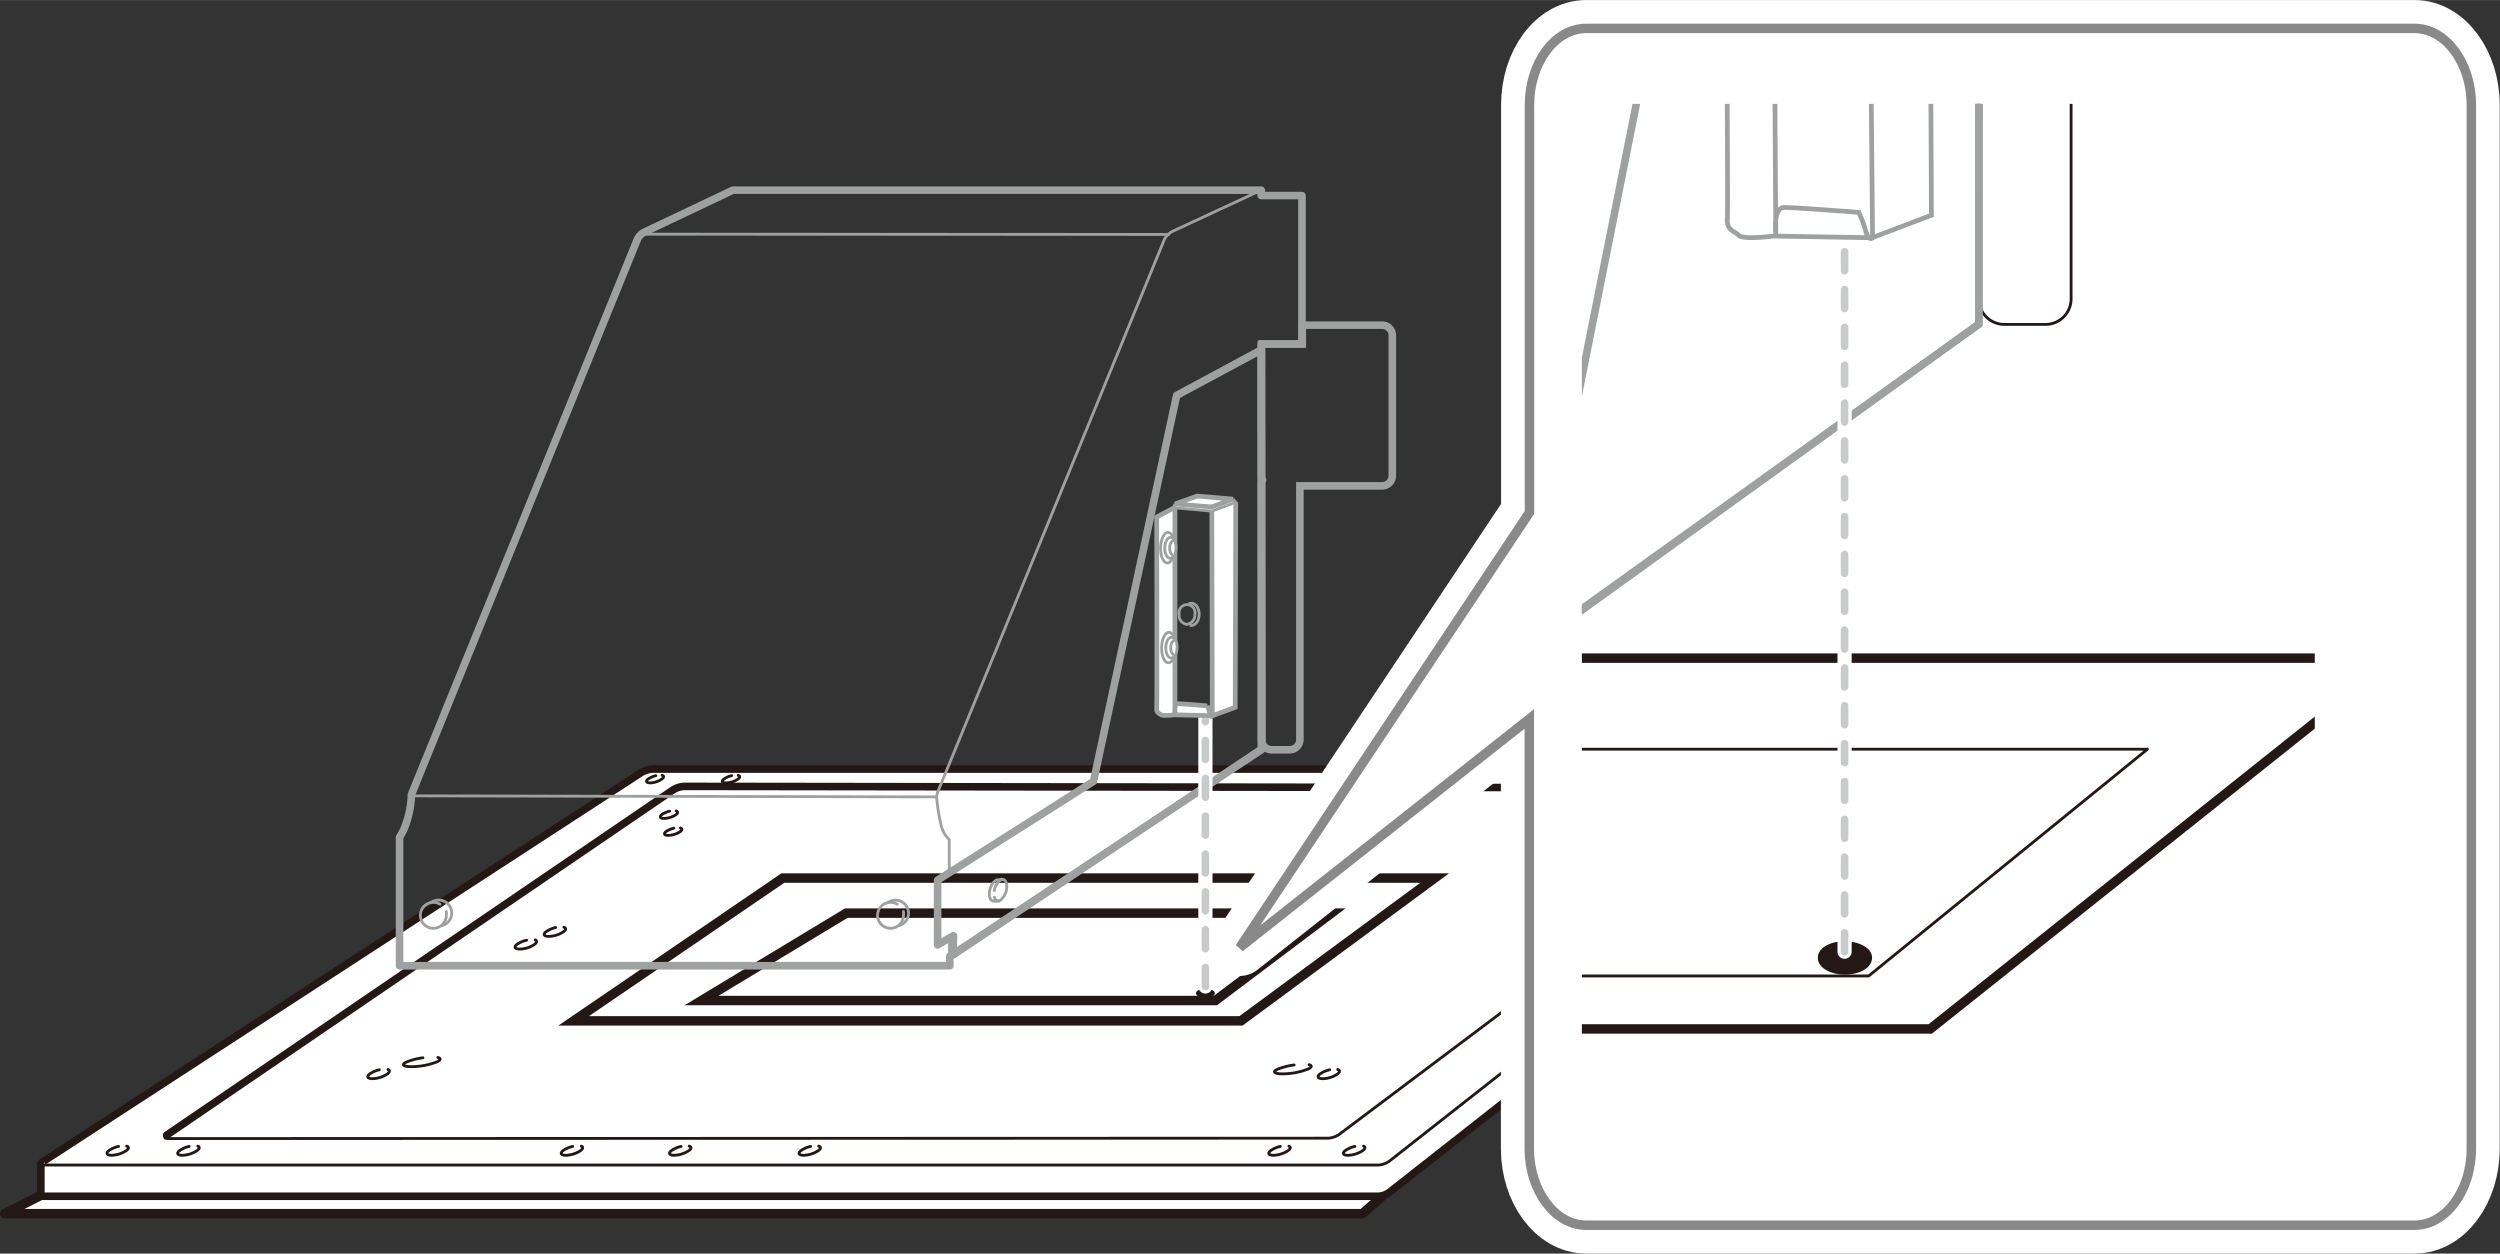 <svg id="レイヤー_1" data-name="レイヤー 1" xmlns="http://www.w3.org/2000/svg" xmlns:xlink="http://www.w3.org/1999/xlink" width="93.23mm" height="46.75mm" viewBox="0 0 264.29 132.52"><rect x="0" y="0" width="264.29" height="132.52" fill="#333333" stroke="none"/><defs><style>.cls-1,.cls-10,.cls-11,.cls-12,.cls-13,.cls-14,.cls-16,.cls-17,.cls-18,.cls-19,.cls-20,.cls-22,.cls-4,.cls-5,.cls-6,.cls-7,.cls-8,.cls-9{fill:none;}.cls-2{fill:#fff;}.cls-3{clip-path:url(#clip-path);}.cls-22,.cls-4,.cls-5,.cls-6,.cls-7,.cls-8,.cls-9{stroke:#231815;}.cls-12,.cls-14,.cls-16,.cls-17,.cls-19,.cls-22,.cls-4,.cls-5{stroke-linejoin:round;}.cls-10,.cls-12,.cls-13,.cls-14,.cls-16,.cls-17,.cls-19,.cls-22,.cls-5,.cls-9{stroke-linecap:round;}.cls-10,.cls-12,.cls-17,.cls-5,.cls-7{stroke-width:0.8px;}.cls-11,.cls-13,.cls-14,.cls-22,.cls-6,.cls-9{stroke-width:0.3px;}.cls-10,.cls-11,.cls-12,.cls-13,.cls-14,.cls-18{stroke:#9fa0a0;}.cls-15{fill:#231815;}.cls-16,.cls-19{stroke:#fff;}.cls-16{stroke-width:1.5px;}.cls-17{stroke:#c9caca;stroke-dasharray:2 2;}.cls-18{stroke-width:0.5px;}.cls-19{stroke-width:6px;}.cls-20{stroke:#898989;}.cls-21{clip-path:url(#clip-path-3);}</style><clipPath id="clip-path"><rect class="cls-1" width="264.29" height="132.52"/></clipPath><clipPath id="clip-path-3"><rect class="cls-1" x="167.23" y="10.98" width="77.48" height="100.7"/></clipPath></defs><title>LEF2-200_1-10-1</title><polygon class="cls-2" points="0.5 128.3 144.03 128.3 146.25 126.36 4.88 126.08 0.5 128.3"/><g class="cls-3"><polyline class="cls-4" points="4.88 126.08 0.5 128.3 144.03 128.3 146.25 126.36"/><path class="cls-2" d="M199.3,81.37,69,84.6a3.11,3.11,0,0,0-1.23.34L4.32,123.07s0,3.26,0,3.29.12.1.3.1H145.7a2.19,2.19,0,0,0,1.16-.4L199.13,85a.49.49,0,0,0,.17-.2c0-.12,0-3.43,0-3.43"/><path class="cls-5" d="M199.3,81.37,69,84.6a3.11,3.11,0,0,0-1.23.34L4.32,123.07s0,3.26,0,3.29.12.1.3.1H145.7a2.19,2.19,0,0,0,1.16-.4L199.13,85a.49.49,0,0,0,.17-.2C199.34,84.68,199.3,81.37,199.3,81.37Z"/><path class="cls-2" d="M69,81.3a2.65,2.65,0,0,0-1.19.35L4.52,122.81c-.29.19-.25.35.11.35H145.7a2.19,2.19,0,0,0,1.16-.4L199.13,81.7c.28-.22.22-.4-.13-.4Z"/><path class="cls-6" d="M69,81.3a2.65,2.65,0,0,0-1.19.35L4.52,122.81c-.29.19-.25.35.11.35H145.7a2.19,2.19,0,0,0,1.16-.4L199.13,81.7c.28-.22.22-.4-.13-.4Z"/><path class="cls-7" d="M199.13,81.7c.28-.22.22-.4-.13-.4H69a2.65,2.65,0,0,0-1.19.35L4.53,122.81c-.3.19-.26.35.1.35"/><path class="cls-6" d="M17.74,120.36c-.36,0-.41-.17-.12-.36L71.17,83.49a2.51,2.51,0,0,1,1.19-.36l117.32.16c.36,0,.42.18.13.39l-48.25,36.25a2.27,2.27,0,0,1-1.16.39Z"/><path class="cls-5" d="M17.62,120,71.17,83.49a2.51,2.51,0,0,1,1.19-.36l117.32.16"/><polygon class="cls-8" points="82.76 92.82 60.64 107.92 131.19 107.92 151.67 92.82 82.76 92.82"/><path class="cls-9" d="M12.53,121.19a2.91,2.91,0,0,0-1,.43c-.38.28-.25.51.28.51a3,3,0,0,0,1.58-.52c.25-.2.25-.37,0-.45"/><path class="cls-9" d="M143.23,121.19a3,3,0,0,0-1,.43c-.37.28-.25.51.28.51a3,3,0,0,0,1.59-.52c.24-.2.25-.37.05-.45"/><path class="cls-9" d="M140.56,113.09a2.91,2.91,0,0,0-1,.43c-.38.28-.25.51.28.51a2.88,2.88,0,0,0,1.58-.51c.25-.2.25-.38,0-.46"/><path class="cls-9" d="M136.81,112.58a7.24,7.24,0,0,0-1.7.43c-.64.28-.43.51.48.51a7.55,7.55,0,0,0,2.7-.51c.42-.2.43-.38.09-.46"/><path class="cls-9" d="M44.71,111.82a7.14,7.14,0,0,0-1.69.43c-.65.28-.43.51.47.51a7.56,7.56,0,0,0,2.71-.51c.42-.2.43-.38.09-.46"/><path class="cls-9" d="M174.08,97.87a2.88,2.88,0,0,0-1,.43c-.37.28-.25.51.28.51A3,3,0,0,0,175,98.3c.24-.2.25-.38.05-.46"/><path class="cls-9" d="M161.39,99.39a2.91,2.91,0,0,0-1,.43c-.38.28-.26.51.27.51a2.92,2.92,0,0,0,1.59-.51c.25-.2.25-.38.05-.46"/><path class="cls-9" d="M160.14,98.05a2.91,2.91,0,0,0-1,.43c-.38.28-.25.51.28.51a3,3,0,0,0,1.58-.52c.25-.2.25-.37.05-.45"/><path class="cls-9" d="M40.1,113.09a2.88,2.88,0,0,0-1,.43c-.38.28-.25.51.28.51a3,3,0,0,0,1.59-.51c.24-.2.25-.38.05-.46"/><path class="cls-9" d="M72,121.19a2.91,2.91,0,0,0-1,.43c-.38.28-.25.51.28.51a3,3,0,0,0,1.58-.52c.25-.2.25-.37,0-.45"/><path class="cls-9" d="M85.69,121.19a2.91,2.91,0,0,0-1,.43c-.38.28-.25.51.28.51a3,3,0,0,0,1.58-.52c.25-.2.26-.37,0-.45"/><path class="cls-9" d="M60.54,121.19a3,3,0,0,0-1,.43c-.37.28-.25.51.28.51a3,3,0,0,0,1.59-.52c.24-.2.25-.37.05-.45"/><path class="cls-9" d="M20,121.19a2.88,2.88,0,0,0-1,.43c-.38.28-.25.51.28.51a3,3,0,0,0,1.59-.52c.24-.2.25-.37.05-.45"/><path class="cls-9" d="M135.35,121.19a2.91,2.91,0,0,0-1,.43c-.38.28-.25.51.28.51a3,3,0,0,0,1.58-.52c.25-.2.25-.37.05-.45"/><path class="cls-9" d="M194.46,82a2.26,2.26,0,0,0-.8.35c-.31.22-.2.41.23.41a2.35,2.35,0,0,0,1.28-.42c.2-.16.2-.3,0-.37"/><path class="cls-9" d="M69.33,82a2.31,2.31,0,0,0-.81.35c-.3.22-.2.41.23.41A2.3,2.3,0,0,0,70,82.33c.2-.16.21-.3,0-.37"/><path class="cls-9" d="M176.5,85.75a2.68,2.68,0,0,0-.8.35c-.31.23-.21.42.22.42a2.44,2.44,0,0,0,1.29-.42c.2-.16.2-.3,0-.37"/><path class="cls-9" d="M172.63,87.55a2.51,2.51,0,0,0-.81.35c-.3.23-.2.42.23.41a2.44,2.44,0,0,0,1.29-.41c.19-.16.2-.31,0-.37"/><path class="cls-9" d="M55.67,99.39a2.91,2.91,0,0,0-1,.43c-.38.28-.25.51.28.51a2.88,2.88,0,0,0,1.58-.51c.25-.2.25-.38.05-.46"/><path class="cls-9" d="M58.74,98.05a3.05,3.05,0,0,0-1,.43c-.37.28-.25.51.28.51a3,3,0,0,0,1.59-.52c.25-.2.25-.37,0-.45"/><path class="cls-9" d="M70.79,85.75a2.64,2.64,0,0,0-.81.35c-.3.23-.2.42.23.42a2.41,2.41,0,0,0,1.28-.42c.2-.16.2-.3,0-.37"/><path class="cls-9" d="M71.23,87.55a2.51,2.51,0,0,0-.81.35c-.3.23-.2.42.23.41a2.4,2.4,0,0,0,1.28-.41c.2-.16.21-.31,0-.37"/><path class="cls-9" d="M187.38,82a2.31,2.31,0,0,0-.81.35c-.3.23-.2.41.23.41a2.3,2.3,0,0,0,1.28-.42c.2-.16.21-.3,0-.37"/><path class="cls-9" d="M77.34,82a2.18,2.18,0,0,0-.8.35c-.31.23-.21.41.22.41a2.36,2.36,0,0,0,1.29-.42c.2-.16.2-.3,0-.37"/><polygon class="cls-8" points="140.75 96.53 89.46 96.53 74.16 105.77 128.49 105.77 140.75 96.53"/><path class="cls-10" d="M146.08,34.37h-8.41l0,2h-4.31V50.29a1.09,1.09,0,0,0,.1.44,1.14,1.14,0,0,0-.1.45v27a1.09,1.09,0,0,0,1.08,1.08h1.9a1.09,1.09,0,0,0,1.08-1.08V51.36h8.69a1.08,1.08,0,0,0,1.08-1.07V35.45A1.08,1.08,0,0,0,146.08,34.37Z"/><polyline class="cls-11" points="99.03 84.24 43.43 84.13 67.34 25.14 67.75 24.75 123.54 24.78 123.68 24.78"/><path class="cls-11" d="M100.63,100.93l32.7-21.71V36.3l4.31.05V20.67h-4.31V20.1L124,24.43a2,2,0,0,0-.92.91c-2.51,6.14-23.74,57.93-23.89,58.23a2,2,0,0,0-.17.77,20.26,20.26,0,0,0,.45,2.8,3,3,0,0,0,.88,1.61v3.4"/><path class="cls-11" d="M100.38,99.19v2.86H42.21V88.47A6.3,6.3,0,0,0,42.89,87a10.09,10.09,0,0,0,.57-3"/><polygon class="cls-12" points="133.35 36.98 124.39 41.8 115.6 82.6 99.12 93.04 99.12 99.89 100.8 98.91 100.75 100.95 133.34 79.21 133.35 36.98"/><path class="cls-13" d="M106.11,93a1.86,1.86,0,0,0-.53,0,.52.52,0,0,0-.31.06,1.84,1.84,0,0,0-.68,1.46c0,.46.19.75.46.73a2.13,2.13,0,0,0,.56,0"/><path class="cls-13" d="M105.12,94.85c.1.34.35.49.64.31a1.83,1.83,0,0,0,.67-1.46c0-.58-.3-.88-.67-.66a1.71,1.71,0,0,0-.65,1.1"/><path class="cls-12" d="M133.33,36.36h4.31V20.67h-4.31V20.1l-.05,0,.05,0H77.48l-9.34,4.43a1.62,1.62,0,0,0-.75.75L43.49,84h0v.08h0a9.9,9.9,0,0,1-.57,3,6.3,6.3,0,0,1-.68,1.43v13.58h58.17v-1l33-21.88Z"/><path class="cls-11" d="M45.49,95.46a1.4,1.4,0,0,1,.87-.31,1.37,1.37,0,0,1,.35,2.7"/><path class="cls-14" d="M47.18,96.36a1.75,1.75,0,0,1,0,.4,1.37,1.37,0,1,1-1.37-1.37,1.33,1.33,0,0,1,.71.2"/><path class="cls-11" d="M93.87,95.42A1.37,1.37,0,1,1,95,97.86"/><path class="cls-14" d="M95.51,96.36a1.75,1.75,0,0,1,0,.4,1.37,1.37,0,1,1-1.37-1.37,1.33,1.33,0,0,1,.71.2"/><path class="cls-15" d="M128.43,105c0,.27-.44.49-1,.49s-1-.22-1-.49.45-.49,1-.49,1,.22,1,.49"/><polyline class="cls-2" points="199.3 84.8 203.15 81.96 199.31 81.99"/><polyline class="cls-4" points="199.3 84.8 203.15 81.96 199.31 81.99"/><line class="cls-16" x1="127.43" y1="104.28" x2="127.43" y2="75.96"/><line class="cls-17" x1="127.43" y1="104.28" x2="127.43" y2="75.96"/><path class="cls-2" d="M124.21,53.68l0,21.89s-.13-1.19.35-1.18,3.06.23,3.06.23a3.8,3.8,0,0,1,.27.74c.14.48.29.3.29.3l-4-.1s-1.26.16-1.44,0-.51-.2-.46-.71,0-20.2,0-20.2l1.79-.95"/><path class="cls-18" d="M124.21,53.68l0,21.89s-.13-1.19.35-1.18,3.06.23,3.06.23a3.8,3.8,0,0,1,.27.74c.14.48.29.3.29.3l-4-.1s-1.26.16-1.44,0-.51-.2-.46-.71,0-20.2,0-20.2l1.79-.95"/><polyline class="cls-2" points="130.64 53.1 130.58 74.77 128.16 75.66 128.11 54.03"/><polyline class="cls-18" points="130.64 53.1 130.58 74.77 128.16 75.66 128.11 54.03"/><path class="cls-11" d="M126.32,65a1,1,0,0,1-.86,1,.94.94,0,0,1-.8-1.05.85.85,0,1,1,1.66,0Z"/><path class="cls-11" d="M125.66,63.84a.67.67,0,0,1,.31-.07c.46,0,.81.55.8,1.2s-.4,1.16-.86,1.15l-.15,0"/><path class="cls-2" d="M124.19,57.91c0,.89-.37,1.61-.79,1.6s-.73-.74-.71-1.63.38-1.61.79-1.6.74.74.71,1.63"/><path class="cls-11" d="M124.19,57.91c0,.89-.37,1.61-.79,1.6s-.73-.74-.71-1.63.38-1.61.79-1.6S124.22,57,124.19,57.91Z"/><path class="cls-2" d="M124.33,57.92c0,.61-.3,1.1-.63,1.09s-.59-.51-.57-1.12.3-1.1.63-1.09.58.51.57,1.12"/><path class="cls-11" d="M124.33,57.92c0,.61-.3,1.1-.63,1.09s-.59-.51-.57-1.12.3-1.1.63-1.09S124.34,57.31,124.33,57.92Z"/><path class="cls-2" d="M124.08,58.69c-.25,0-.44-.36-.43-.79s.22-.78.47-.77"/><path class="cls-11" d="M124.08,58.69c-.25,0-.44-.36-.43-.79s.22-.78.47-.77"/><path class="cls-2" d="M124.31,68.47c0,.89-.38,1.6-.8,1.59s-.73-.74-.71-1.63.38-1.61.79-1.59.74.74.72,1.63"/><path class="cls-11" d="M124.31,68.47c0,.89-.38,1.6-.8,1.59s-.73-.74-.71-1.63.38-1.61.79-1.59S124.33,67.58,124.31,68.47Z"/><path class="cls-2" d="M124.44,68.47c0,.61-.3,1.1-.63,1.09s-.58-.51-.57-1.12.3-1.1.63-1.09.59.51.57,1.12"/><path class="cls-11" d="M124.44,68.47c0,.61-.3,1.1-.63,1.09s-.58-.51-.57-1.12.3-1.1.63-1.09S124.46,67.86,124.44,68.47Z"/><path class="cls-2" d="M124.2,69.25c-.26,0-.45-.37-.44-.8s.22-.78.47-.77"/><path class="cls-11" d="M124.2,69.25c-.26,0-.45-.37-.44-.8s.22-.78.47-.77"/><polyline class="cls-2" points="130.35 52.76 130.64 53.1 128.11 54.03 124.03 53.67 124.22 53.27"/><polyline class="cls-11" points="130.35 52.76 130.64 53.1 128.11 54.03 124.03 53.67 124.22 53.27"/><polygon class="cls-2" points="126.56 52.44 130.35 52.76 128.09 53.59 124.22 53.27 126.56 52.44"/><polygon class="cls-18" points="126.56 52.44 130.35 52.76 128.09 53.59 124.22 53.27 126.56 52.44"/></g><g class="cls-3"><path class="cls-2" d="M167.69,129.52h87.57c3.32,0,6-3.65,6-8.1V11.09c0-4.45-2.71-8.09-6-8.09H167.69c-3.31,0-6,3.64-6,8.09V54.17l-30.63,46L161.67,76v45.44c0,4.45,2.71,8.1,6,8.1"/><path class="cls-19" d="M167.69,129.52h87.57c3.32,0,6-3.65,6-8.1V11.09c0-4.45-2.71-8.09-6-8.09H167.69c-3.31,0-6,3.64-6,8.09V54.17l-30.63,46L161.67,76v45.44C161.67,125.87,164.38,129.52,167.69,129.52Z"/><path class="cls-20" d="M167.69,129.52h87.57c3.32,0,6-3.65,6-8.1V11.09c0-4.45-2.71-8.09-6-8.09H167.69c-3.31,0-6,3.64-6,8.09V54.17l-30.63,46L161.67,76v45.44C161.67,125.87,164.38,129.52,167.69,129.52Z"/></g><g class="cls-21"><line class="cls-6" x1="344.91" y1="45.86" x2="228.97" y2="139.92"/><polyline class="cls-8" points="34.52 108.77 204.06 108.77 253.27 69.57 87.68 69.57"/><path class="cls-9" d="M221.12,122c1-.52,1-1,.2-1.18"/><path class="cls-9" d="M217.55,120.85a16,16,0,0,0-4.08,1.13"/><polyline class="cls-2" points="67.01 103.17 197.55 103.17 227.02 79.2 103.78 79.2"/><polyline class="cls-22" points="67.01 103.17 197.55 103.17 227.02 79.2 103.78 79.2"/><path class="cls-9" d="M209.19-38.51v70a2.71,2.71,0,0,0,2.6,2.8h4.56a2.71,2.71,0,0,0,2.6-2.8v-70"/><polyline class="cls-11" points="130.62 90.63 209.19 34.27 209.19 -77.12"/><polyline class="cls-12" points="130.9 90.68 209.2 34.25 209.25 -75.33"/><polyline class="cls-12" points="187.72 -62.84 166.59 43.05 126.98 70.15"/><polyline class="cls-12" points="130.02 91.05 209.19 34.27 209.19 -76.96"/><path class="cls-15" d="M197.41,101.25c0,.71-1.06,1.28-2.37,1.28s-2.37-.57-2.37-1.28S193.73,100,195,100s2.37.58,2.37,1.28"/><path class="cls-8" d="M197.41,101.25c0,.71-1.06,1.28-2.37,1.28s-2.37-.57-2.37-1.28S193.73,100,195,100,197.41,100.55,197.41,101.25Z"/><line class="cls-16" x1="195" y1="100.61" x2="195" y2="25.82"/><line class="cls-17" x1="195" y1="100.61" x2="195" y2="25.82"/><path class="cls-2" d="M187.37-31.47l.36,56.4s-.35-3,.89-3,7.87.52,7.87.52a10.21,10.21,0,0,1,.73,1.91c.36,1.24.74.77.74.77l-10.44-.18s-3.24.42-3.7-.07-1.33-.5-1.21-1.82S182.3-29,182.3-29l4.6-2.48"/><path class="cls-18" d="M187.37-31.47l.36,56.4s-.35-3,.89-3,7.87.52,7.87.52a10.21,10.21,0,0,1,.73,1.91c.36,1.24.74.77.74.77l-10.44-.18s-3.24.42-3.7-.07-1.33-.5-1.21-1.82S182.3-29,182.3-29l4.6-2.48"/><polyline class="cls-2" points="203.93 -33.1 204.18 22.75 197.96 25.11 197.43 -30.65"/><polyline class="cls-18" points="203.93 -33.1 204.18 22.75 197.96 25.11 197.43 -30.65"/><path class="cls-11" d="M193-2.33A2.43,2.43,0,0,1,190.83.29a2.44,2.44,0,0,1-2.09-2.7A2.45,2.45,0,0,1,190.92-5,2.44,2.44,0,0,1,193-2.33Z"/><path class="cls-11" d="M191.3-5.31a1.68,1.68,0,0,1,.79-.2c1.18,0,2.11,1.4,2.08,3.07s-1,3-2.19,3a1.32,1.32,0,0,1-.39-.06"/><path class="cls-2" d="M187.9,6.63c0,2.3-.94,4.14-2,4.12S184,8.86,184,6.56s.94-4.14,2-4.12,1.91,1.9,1.87,4.19"/><path class="cls-11" d="M187.9,6.63c0,2.3-.94,4.14-2,4.12S184,8.86,184,6.56s.94-4.14,2-4.12S187.94,4.34,187.9,6.63Z"/><path class="cls-2" d="M188.24,6.64c0,1.57-.74,2.83-1.59,2.82s-1.52-1.3-1.49-2.88.74-2.83,1.59-2.82,1.52,1.31,1.49,2.88"/><path class="cls-11" d="M188.24,6.64c0,1.57-.74,2.83-1.59,2.82s-1.52-1.3-1.49-2.88.74-2.83,1.59-2.82S188.27,5.07,188.24,6.64Z"/><path class="cls-2" d="M187.63,8.65c-.65,0-1.16-.93-1.14-2s.56-2,1.21-2"/><path class="cls-11" d="M187.63,8.65c-.65,0-1.16-.93-1.14-2s.56-2,1.21-2"/></g></svg>